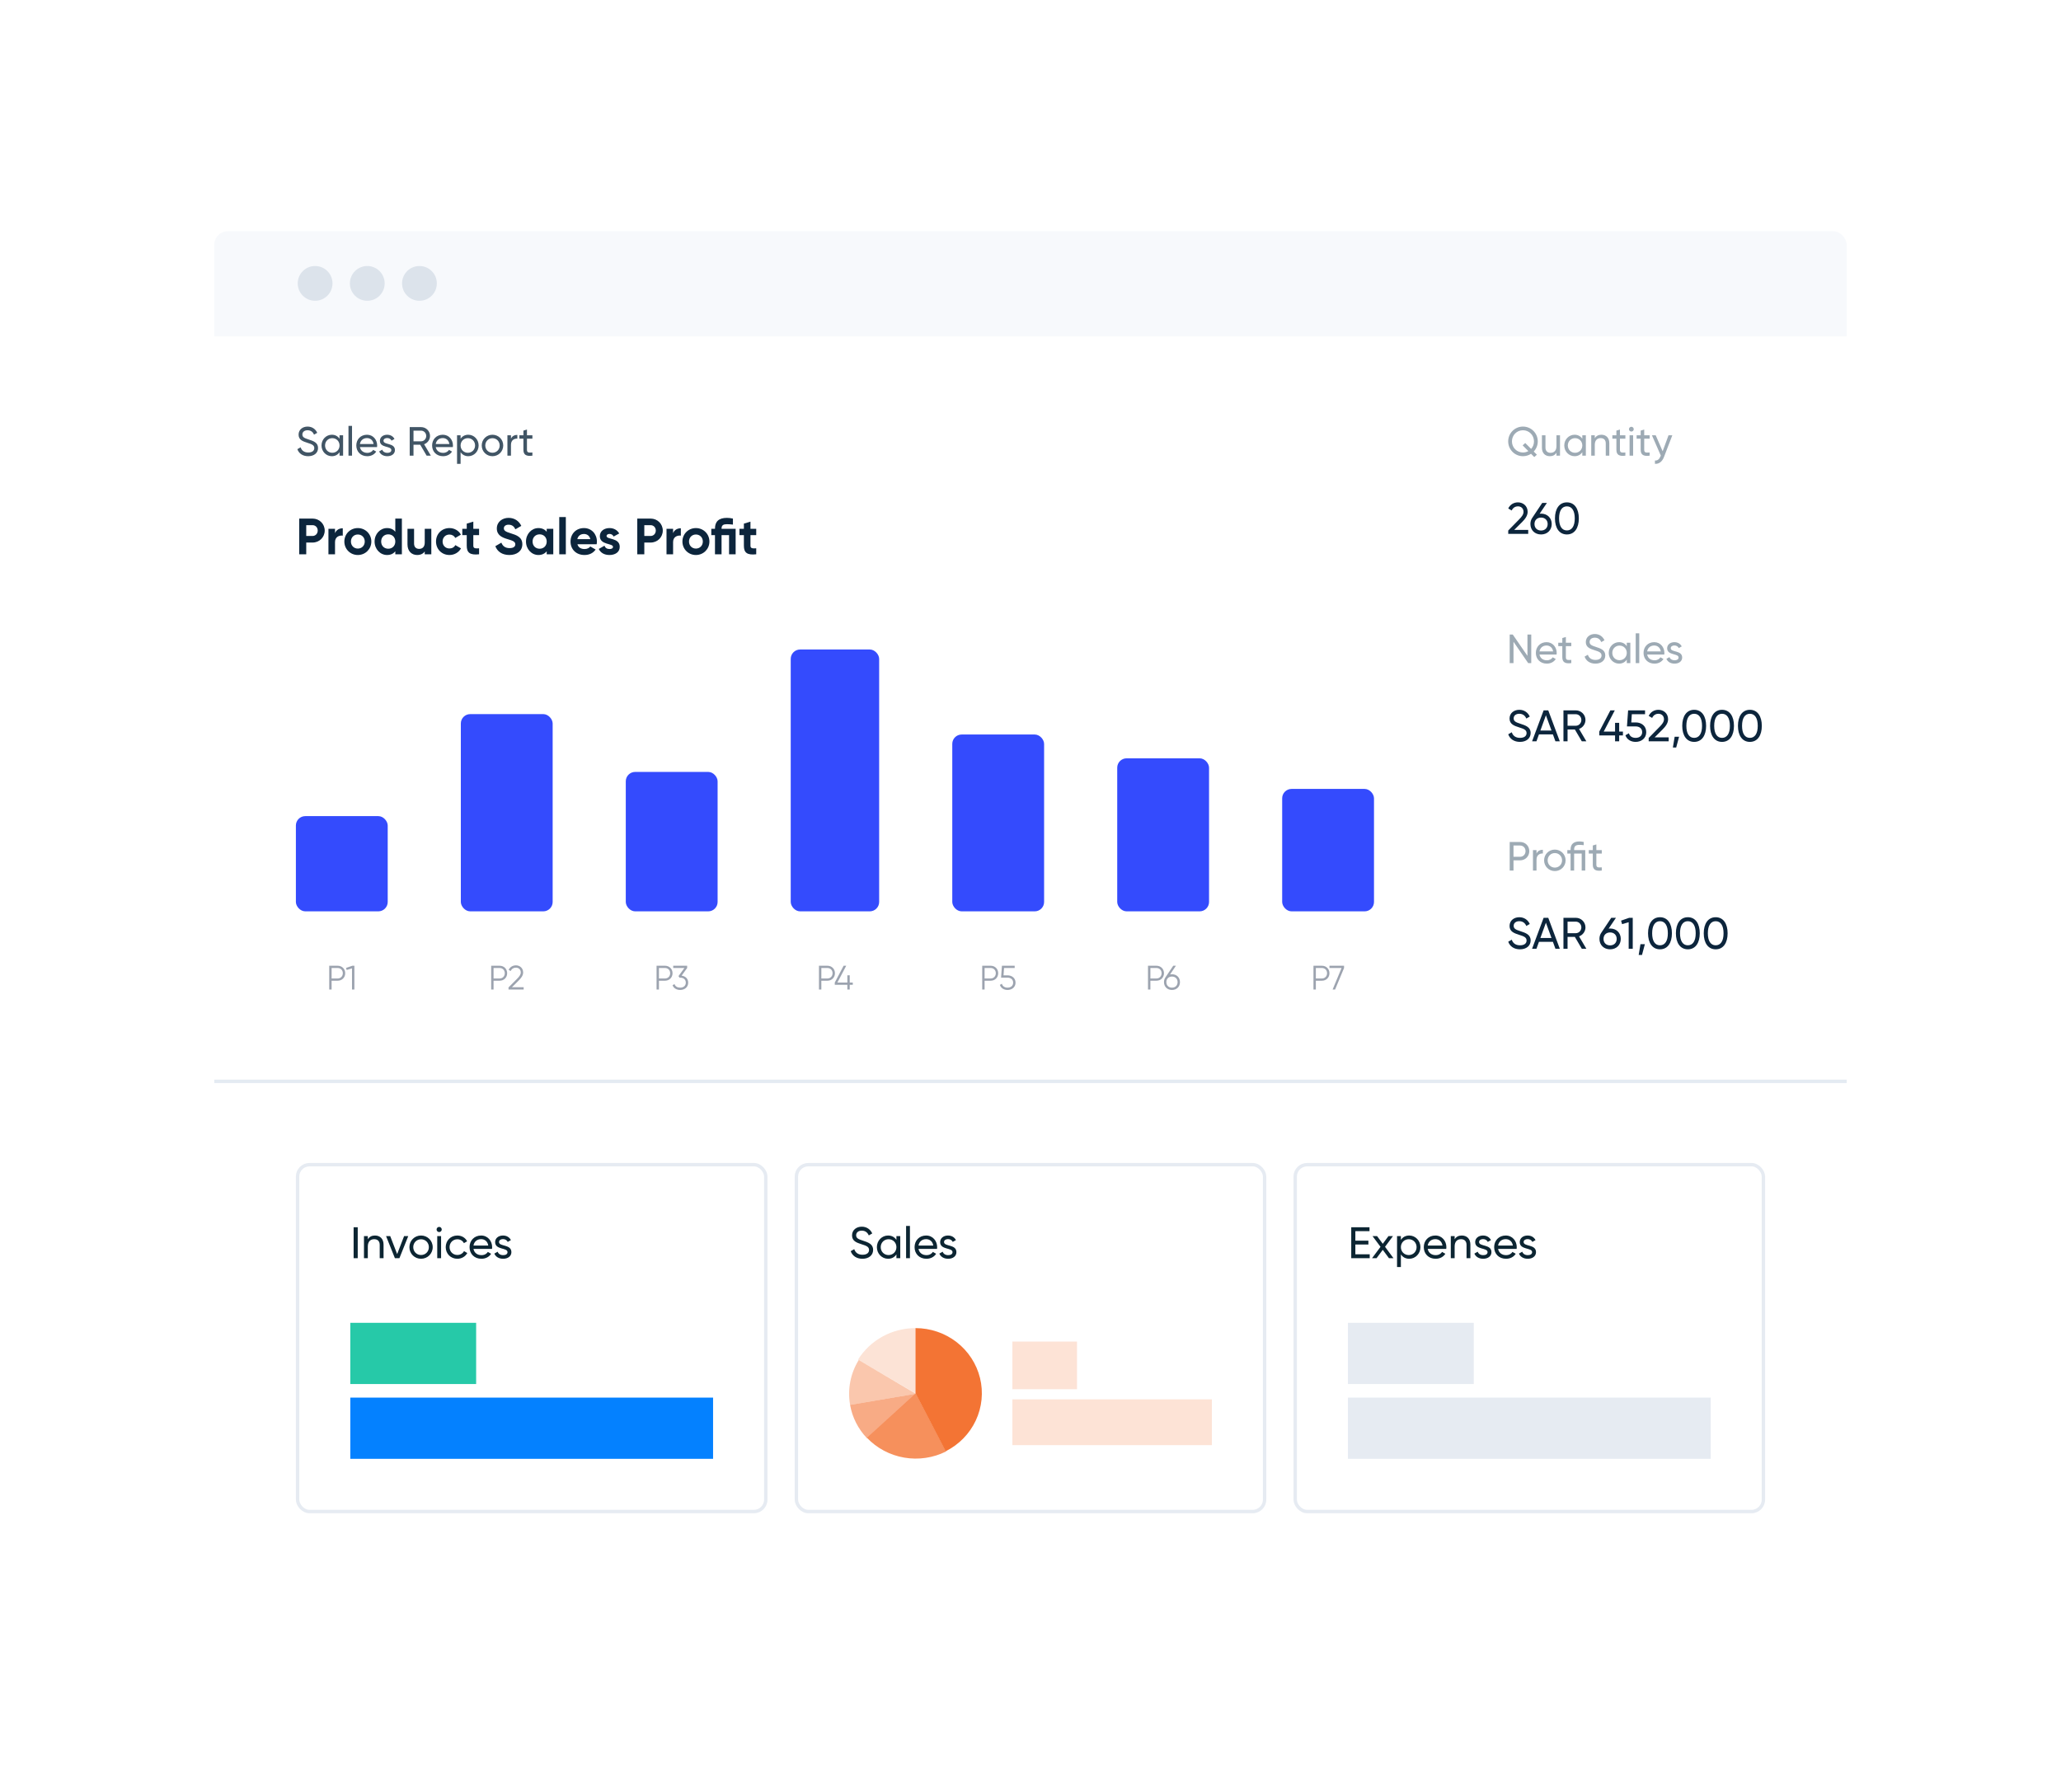 <svg width="606" height="527" viewBox="0 0 606 527" fill="none" xmlns="http://www.w3.org/2000/svg">
<g filter="url(#filter0_dd_283_35166)">
<g clip-path="url(#clip0_283_35166)">
<rect width="480" height="31" transform="translate(63 28)" fill="#F7F9FC"/>
<path d="M92.653 48.451C95.477 48.451 97.766 46.162 97.766 43.338C97.766 40.515 95.477 38.226 92.653 38.226C89.83 38.226 87.541 40.515 87.541 43.338C87.541 46.162 89.83 48.451 92.653 48.451Z" fill="#DCE3EB"/>
<path d="M107.992 48.451C110.815 48.451 113.104 46.162 113.104 43.338C113.104 40.515 110.815 38.226 107.992 38.226C105.168 38.226 102.879 40.515 102.879 43.338C102.879 46.162 105.168 48.451 107.992 48.451Z" fill="#DCE3EB"/>
<path d="M123.329 48.451C126.153 48.451 128.442 46.162 128.442 43.338C128.442 40.515 126.153 38.226 123.329 38.226C120.506 38.226 118.217 40.515 118.217 43.338C118.217 46.162 120.506 48.451 123.329 48.451Z" fill="#DCE3EB"/>
<rect width="480" height="370" transform="translate(63 59)" fill="white"/>
<path d="M90.612 94.156C89.016 94.156 87.876 93.352 87.432 92.092L88.392 91.54C88.692 92.464 89.412 93.064 90.636 93.064C91.824 93.064 92.412 92.524 92.412 91.768C92.412 90.904 91.668 90.616 90.432 90.232C89.088 89.8 87.792 89.38 87.792 87.82C87.792 86.308 89.028 85.444 90.432 85.444C91.812 85.444 92.808 86.224 93.276 87.28L92.34 87.82C92.04 87.1 91.452 86.524 90.432 86.524C89.532 86.524 88.908 87.004 88.908 87.772C88.908 88.552 89.496 88.84 90.672 89.212C92.136 89.692 93.516 90.124 93.516 91.744C93.516 93.22 92.328 94.156 90.612 94.156ZM99.838 88H100.882V94H99.838V92.968C99.358 93.7 98.59 94.156 97.57 94.156C95.902 94.156 94.534 92.776 94.534 91C94.534 89.224 95.902 87.844 97.57 87.844C98.59 87.844 99.358 88.3 99.838 89.032V88ZM97.702 93.148C98.914 93.148 99.838 92.224 99.838 91C99.838 89.776 98.914 88.852 97.702 88.852C96.502 88.852 95.578 89.776 95.578 91C95.578 92.224 96.502 93.148 97.702 93.148ZM102.464 94V85.24H103.508V94H102.464ZM105.833 91.48C106.037 92.56 106.889 93.172 108.005 93.172C108.833 93.172 109.433 92.788 109.733 92.296L110.621 92.8C110.093 93.616 109.181 94.156 107.981 94.156C106.049 94.156 104.765 92.8 104.765 91C104.765 89.224 106.037 87.844 107.909 87.844C109.721 87.844 110.897 89.332 110.897 91.012C110.897 91.168 110.885 91.324 110.861 91.48H105.833ZM107.909 88.828C106.781 88.828 106.001 89.524 105.833 90.568H109.841C109.661 89.38 108.809 88.828 107.909 88.828ZM112.762 89.62C112.762 90.904 116.122 90.148 116.122 92.356C116.122 93.472 115.162 94.156 113.878 94.156C112.678 94.156 111.838 93.58 111.49 92.752L112.39 92.236C112.582 92.812 113.134 93.172 113.878 93.172C114.514 93.172 115.066 92.944 115.066 92.356C115.066 91.072 111.706 91.804 111.706 89.632C111.706 88.576 112.618 87.844 113.83 87.844C114.814 87.844 115.606 88.312 115.99 89.092L115.114 89.584C114.886 89.044 114.358 88.816 113.83 88.816C113.29 88.816 112.762 89.08 112.762 89.62ZM125.446 94L123.562 90.784H121.582V94H120.466V85.6H123.826C125.266 85.6 126.442 86.764 126.442 88.204C126.442 89.308 125.71 90.28 124.702 90.64L126.682 94H125.446ZM121.582 86.644V89.776H123.826C124.654 89.776 125.326 89.068 125.326 88.204C125.326 87.34 124.654 86.644 123.826 86.644H121.582ZM128.122 91.48C128.326 92.56 129.178 93.172 130.294 93.172C131.122 93.172 131.722 92.788 132.022 92.296L132.91 92.8C132.382 93.616 131.47 94.156 130.27 94.156C128.338 94.156 127.054 92.8 127.054 91C127.054 89.224 128.326 87.844 130.198 87.844C132.01 87.844 133.186 89.332 133.186 91.012C133.186 91.168 133.174 91.324 133.15 91.48H128.122ZM130.198 88.828C129.07 88.828 128.29 89.524 128.122 90.568H132.13C131.95 89.38 131.098 88.828 130.198 88.828ZM137.698 87.844C139.366 87.844 140.734 89.224 140.734 91C140.734 92.776 139.366 94.156 137.698 94.156C136.678 94.156 135.91 93.7 135.43 92.968V96.4H134.386V88H135.43V89.032C135.91 88.3 136.678 87.844 137.698 87.844ZM137.566 93.148C138.766 93.148 139.69 92.224 139.69 91C139.69 89.776 138.766 88.852 137.566 88.852C136.354 88.852 135.43 89.776 135.43 91C135.43 92.224 136.354 93.148 137.566 93.148ZM144.8 94.156C143.048 94.156 141.644 92.776 141.644 91C141.644 89.224 143.048 87.844 144.8 87.844C146.552 87.844 147.967 89.224 147.967 91C147.967 92.776 146.552 94.156 144.8 94.156ZM144.8 93.136C146 93.136 146.924 92.212 146.924 91C146.924 89.788 146 88.864 144.8 88.864C143.612 88.864 142.688 89.788 142.688 91C142.688 92.212 143.612 93.136 144.8 93.136ZM150.242 89.008C150.626 88.168 151.358 87.892 152.114 87.892V88.984C151.214 88.948 150.242 89.404 150.242 90.82V94H149.198V88H150.242V89.008ZM156.54 89.008H154.944V92.26C154.944 93.172 155.472 93.112 156.54 93.064V94C154.74 94.24 153.9 93.76 153.9 92.26V89.008H152.712V88H153.9V86.632L154.944 86.32V88H156.54V89.008Z" fill="#415565"/>
<path d="M91.89 112.5C93.915 112.5 95.475 114.06 95.475 116.025C95.475 117.99 93.915 119.55 91.89 119.55H90.045V123H87.975V112.5H91.89ZM91.89 117.615C92.775 117.615 93.42 116.925 93.42 116.025C93.42 115.11 92.775 114.435 91.89 114.435H90.045V117.615H91.89ZM98.507 116.79C98.897 115.77 99.841 115.35 100.787 115.35V117.51C99.781 117.39 98.507 117.84 98.507 119.415V123H96.572V115.5H98.507V116.79ZM105.21 123.21C103.005 123.21 101.25 121.485 101.25 119.25C101.25 117.015 103.005 115.29 105.21 115.29C107.415 115.29 109.185 117.015 109.185 119.25C109.185 121.485 107.415 123.21 105.21 123.21ZM105.21 121.32C106.365 121.32 107.25 120.465 107.25 119.25C107.25 118.035 106.365 117.18 105.21 117.18C104.07 117.18 103.185 118.035 103.185 119.25C103.185 120.465 104.07 121.32 105.21 121.32ZM116.231 112.5H118.166V123H116.231V122.115C115.691 122.805 114.896 123.21 113.801 123.21C111.791 123.21 110.141 121.485 110.141 119.25C110.141 117.015 111.791 115.29 113.801 115.29C114.896 115.29 115.691 115.695 116.231 116.385V112.5ZM114.161 121.365C115.346 121.365 116.231 120.51 116.231 119.25C116.231 117.99 115.346 117.135 114.161 117.135C112.961 117.135 112.076 117.99 112.076 119.25C112.076 120.51 112.961 121.365 114.161 121.365ZM124.886 115.5H126.821V123H124.886V122.16C124.436 122.835 123.656 123.21 122.651 123.21C121.061 123.21 119.816 122.1 119.816 120.105V115.5H121.751V119.865C121.751 120.885 122.366 121.41 123.236 121.41C124.181 121.41 124.886 120.855 124.886 119.55V115.5ZM132.163 123.21C129.883 123.21 128.203 121.485 128.203 119.25C128.203 117.015 129.883 115.29 132.163 115.29C133.633 115.29 134.908 116.07 135.523 117.225L133.858 118.2C133.558 117.585 132.913 117.195 132.148 117.195C130.993 117.195 130.138 118.05 130.138 119.25C130.138 120.435 130.993 121.29 132.148 121.29C132.928 121.29 133.573 120.915 133.873 120.3L135.553 121.26C134.908 122.43 133.633 123.21 132.163 123.21ZM140.866 117.36H139.171V120.48C139.171 121.29 139.756 121.305 140.866 121.245V123C138.151 123.3 137.236 122.505 137.236 120.48V117.36H135.931V115.5H137.236V113.985L139.171 113.4V115.5H140.866V117.36ZM149.773 123.21C147.628 123.21 146.218 122.175 145.648 120.615L147.418 119.58C147.793 120.555 148.528 121.185 149.833 121.185C151.078 121.185 151.513 120.66 151.513 120.075C151.513 119.295 150.808 118.995 149.248 118.545C147.643 118.08 146.083 117.405 146.083 115.41C146.083 113.43 147.733 112.29 149.533 112.29C151.258 112.29 152.578 113.175 153.283 114.645L151.543 115.65C151.168 114.855 150.598 114.3 149.533 114.3C148.663 114.3 148.153 114.75 148.153 115.35C148.153 115.995 148.558 116.34 150.148 116.82C151.813 117.345 153.583 117.9 153.583 120.045C153.583 122.01 152.008 123.21 149.773 123.21ZM160.748 115.5H162.683V123H160.748V122.115C160.208 122.79 159.398 123.21 158.303 123.21C156.308 123.21 154.658 121.485 154.658 119.25C154.658 117.015 156.308 115.29 158.303 115.29C159.398 115.29 160.208 115.71 160.748 116.385V115.5ZM158.663 121.365C159.863 121.365 160.748 120.51 160.748 119.25C160.748 117.99 159.863 117.135 158.663 117.135C157.478 117.135 156.593 117.99 156.593 119.25C156.593 120.51 157.478 121.365 158.663 121.365ZM164.438 123V112.05H166.373V123H164.438ZM169.779 120.045C170.049 121.035 170.874 121.455 171.894 121.455C172.644 121.455 173.244 121.14 173.574 120.705L175.134 121.605C174.429 122.625 173.304 123.21 171.864 123.21C169.344 123.21 167.754 121.485 167.754 119.25C167.754 117.015 169.359 115.29 171.714 115.29C173.934 115.29 175.509 117.045 175.509 119.25C175.509 119.535 175.479 119.79 175.434 120.045H169.779ZM169.749 118.545H173.574C173.334 117.465 172.524 117.03 171.714 117.03C170.679 117.03 169.974 117.585 169.749 118.545ZM178.352 117.63C178.352 118.74 182.222 118.05 182.222 120.81C182.222 122.43 180.812 123.21 179.207 123.21C177.707 123.21 176.597 122.58 176.057 121.425L177.737 120.48C177.947 121.095 178.457 121.455 179.207 121.455C179.822 121.455 180.242 121.245 180.242 120.81C180.242 119.715 176.372 120.315 176.372 117.675C176.372 116.145 177.677 115.29 179.222 115.29C180.437 115.29 181.487 115.845 182.072 116.88L180.422 117.78C180.197 117.3 179.777 117.015 179.222 117.015C178.742 117.015 178.352 117.225 178.352 117.63ZM191.294 112.5C193.319 112.5 194.879 114.06 194.879 116.025C194.879 117.99 193.319 119.55 191.294 119.55H189.449V123H187.379V112.5H191.294ZM191.294 117.615C192.179 117.615 192.824 116.925 192.824 116.025C192.824 115.11 192.179 114.435 191.294 114.435H189.449V117.615H191.294ZM197.911 116.79C198.301 115.77 199.246 115.35 200.191 115.35V117.51C199.186 117.39 197.911 117.84 197.911 119.415V123H195.976V115.5H197.911V116.79ZM204.614 123.21C202.409 123.21 200.654 121.485 200.654 119.25C200.654 117.015 202.409 115.29 204.614 115.29C206.819 115.29 208.589 117.015 208.589 119.25C208.589 121.485 206.819 123.21 204.614 123.21ZM204.614 121.32C205.769 121.32 206.654 120.465 206.654 119.25C206.654 118.035 205.769 117.18 204.614 117.18C203.474 117.18 202.589 118.035 202.589 119.25C202.589 120.465 203.474 121.32 204.614 121.32ZM216.301 115.5V123H214.366V117.36H212.161V123H210.226V117.36H209.146V115.5H210.226V115.425C210.226 113.355 211.366 112.29 213.751 112.29C214.321 112.29 214.891 112.365 215.506 112.5V114.27C214.876 114.195 214.291 114.15 213.751 114.15C212.746 114.15 212.161 114.405 212.161 115.425V115.5H216.301ZM222.356 117.36H220.661V120.48C220.661 121.29 221.246 121.305 222.356 121.245V123C219.641 123.3 218.726 122.505 218.726 120.48V117.36H217.421V115.5H218.726V113.985L220.661 113.4V115.5H222.356V117.36Z" fill="#0C253C"/>
<rect x="87" y="200" width="27" height="28" rx="2.759" fill="#344BFD"/>
<path d="M99.302 244C100.562 244 101.502 244.94 101.502 246.2C101.502 247.45 100.562 248.4 99.302 248.4H97.502V251H96.802V244H99.302ZM99.302 247.74C100.172 247.74 100.802 247.09 100.802 246.2C100.802 245.3 100.172 244.66 99.302 244.66H97.502V247.74H99.302ZM103.6 244H104.2V251H103.5V244.77L101.93 245.24L101.75 244.64L103.6 244Z" fill="#9CA3AF"/>
<rect x="135.5" y="170" width="27" height="58" rx="2.759" fill="#344BFD"/>
<path d="M146.923 244C148.183 244 149.123 244.94 149.123 246.2C149.123 247.45 148.183 248.4 146.923 248.4H145.123V251H144.423V244H146.923ZM146.923 247.74C147.793 247.74 148.423 247.09 148.423 246.2C148.423 245.3 147.793 244.66 146.923 244.66H145.123V247.74H146.923ZM149.523 251V250.37L152.043 247.83C152.633 247.24 153.123 246.63 153.123 245.98C153.123 245.03 152.433 244.56 151.713 244.56C151.033 244.56 150.483 244.86 150.143 245.55L149.553 245.2C150.003 244.31 150.823 243.88 151.713 243.88C152.753 243.88 153.823 244.61 153.823 245.98C153.823 246.87 153.233 247.62 152.523 248.33L150.523 250.32H153.973V251H149.523Z" fill="#9CA3AF"/>
<rect x="184" y="187" width="27" height="41" rx="2.759" fill="#344BFD"/>
<path d="M195.55 244C196.81 244 197.75 244.94 197.75 246.2C197.75 247.45 196.81 248.4 195.55 248.4H193.75V251H193.05V244H195.55ZM195.55 247.74C196.42 247.74 197.05 247.09 197.05 246.2C197.05 245.3 196.42 244.66 195.55 244.66H193.75V247.74H195.55ZM200.418 246.91C201.468 247.05 202.348 247.74 202.348 248.97C202.348 250.36 201.228 251.12 199.998 251.12C198.988 251.12 198.088 250.65 197.748 249.73L198.328 249.39C198.558 250.1 199.198 250.44 199.998 250.44C200.908 250.44 201.648 249.94 201.648 248.97C201.648 248 200.908 247.5 199.998 247.5V247.49L199.988 247.5H199.798L199.498 247.04L201.238 244.66H197.948V244H202.048V244.66L200.418 246.91Z" fill="#9CA3AF"/>
<rect x="232.5" y="151" width="26" height="77" rx="2.759" fill="#344BFD"/>
<path d="M243.301 244C244.561 244 245.501 244.94 245.501 246.2C245.501 247.45 244.561 248.4 243.301 248.4H241.501V251H240.801V244H243.301ZM243.301 247.74C244.171 247.74 244.801 247.09 244.801 246.2C244.801 245.3 244.171 244.66 243.301 244.66H241.501V247.74H243.301ZM250.749 248.94V249.6H249.849V251H249.149V249.6H245.449V248.94L248.049 244H248.819L246.219 248.94H249.149V246.8H249.849V248.94H250.749Z" fill="#9CA3AF"/>
<rect x="280" y="176" width="27" height="52" rx="2.759" fill="#344BFD"/>
<path d="M291.301 244C292.561 244 293.501 244.94 293.501 246.2C293.501 247.45 292.561 248.4 291.301 248.4H289.501V251H288.801V244H291.301ZM291.301 247.74C292.171 247.74 292.801 247.09 292.801 246.2C292.801 245.3 292.171 244.66 291.301 244.66H289.501V247.74H291.301ZM296.249 246.82C297.479 246.82 298.599 247.58 298.599 248.97C298.599 250.36 297.479 251.12 296.249 251.12C295.239 251.12 294.309 250.62 293.999 249.63L294.589 249.29C294.789 250.06 295.449 250.44 296.249 250.44C297.159 250.44 297.899 249.94 297.899 248.97C297.899 248 297.159 247.5 296.249 247.5H294.349L294.599 244H298.349V244.66H295.219L295.069 246.82H296.249Z" fill="#9CA3AF"/>
<rect x="328.5" y="183" width="27" height="45" rx="2.759" fill="#344BFD"/>
<path d="M340.05 244C341.31 244 342.25 244.94 342.25 246.2C342.25 247.45 341.31 248.4 340.05 248.4H338.25V251H337.55V244H340.05ZM340.05 247.74C340.92 247.74 341.55 247.09 341.55 246.2C341.55 245.3 340.92 244.66 340.05 244.66H338.25V247.74H340.05ZM344.598 246.5C345.958 246.5 346.948 247.44 346.948 248.81C346.948 250.18 345.958 251.12 344.598 251.12C343.238 251.12 342.248 250.18 342.248 248.81C342.248 248.26 342.408 247.79 342.678 247.41L344.968 244H345.758L344.038 246.56C344.218 246.52 344.408 246.5 344.598 246.5ZM344.598 250.44C345.588 250.44 346.248 249.79 346.248 248.81C346.248 247.83 345.588 247.18 344.598 247.18C343.608 247.18 342.948 247.83 342.948 248.81C342.948 249.79 343.608 250.44 344.598 250.44Z" fill="#9CA3AF"/>
<rect x="377" y="192" width="27" height="36" rx="2.759" fill="#344BFD"/>
<path d="M388.701 244C389.961 244 390.901 244.94 390.901 246.2C390.901 247.45 389.961 248.4 388.701 248.4H386.901V251H386.201V244H388.701ZM388.701 247.74C389.571 247.74 390.201 247.09 390.201 246.2C390.201 245.3 389.571 244.66 388.701 244.66H386.901V247.74H388.701ZM390.897 244H395.197V244.66L392.557 251H391.827L394.467 244.66H390.897V244Z" fill="#9CA3AF"/>
<path d="M452.156 89.8C452.156 90.964 451.7 92.008 450.968 92.788L451.892 93.712L451.124 94.408L450.176 93.448C449.492 93.892 448.676 94.156 447.8 94.156C445.4 94.156 443.456 92.212 443.456 89.8C443.456 87.376 445.4 85.444 447.8 85.444C450.2 85.444 452.156 87.376 452.156 89.8ZM447.8 93.064C448.376 93.064 448.916 92.92 449.384 92.656L447.704 90.964L448.472 90.28L450.2 92.008C450.728 91.432 451.04 90.664 451.04 89.8C451.04 87.952 449.6 86.524 447.8 86.524C446 86.524 444.56 87.952 444.56 89.8C444.56 91.636 446 93.064 447.8 93.064ZM457.647 88H458.691V94H457.647V93.136C457.203 93.844 456.543 94.156 455.703 94.156C454.299 94.156 453.375 93.22 453.375 91.684V88H454.419V91.624C454.419 92.608 454.983 93.16 455.907 93.16C456.867 93.16 457.647 92.596 457.647 91.18V88ZM465.248 88H466.292V94H465.248V92.968C464.768 93.7 464 94.156 462.98 94.156C461.312 94.156 459.944 92.776 459.944 91C459.944 89.224 461.312 87.844 462.98 87.844C464 87.844 464.768 88.3 465.248 89.032V88ZM463.112 93.148C464.324 93.148 465.248 92.224 465.248 91C465.248 89.776 464.324 88.852 463.112 88.852C461.912 88.852 460.988 89.776 460.988 91C460.988 92.224 461.912 93.148 463.112 93.148ZM470.862 87.844C472.266 87.844 473.19 88.78 473.19 90.316V94H472.146V90.376C472.146 89.392 471.582 88.84 470.658 88.84C469.698 88.84 468.918 89.404 468.918 90.82V94H467.874V88H468.918V88.864C469.362 88.156 470.022 87.844 470.862 87.844ZM477.911 89.008H476.315V92.26C476.315 93.172 476.843 93.112 477.911 93.064V94C476.111 94.24 475.271 93.76 475.271 92.26V89.008H474.083V88H475.271V86.632L476.315 86.32V88H477.911V89.008ZM479.675 86.908C479.279 86.908 478.967 86.596 478.967 86.212C478.967 85.828 479.279 85.504 479.675 85.504C480.059 85.504 480.371 85.828 480.371 86.212C480.371 86.596 480.059 86.908 479.675 86.908ZM479.147 94V88H480.191V94H479.147ZM485.048 89.008H483.452V92.26C483.452 93.172 483.98 93.112 485.048 93.064V94C483.248 94.24 482.408 93.76 482.408 92.26V89.008H481.22V88H482.408V86.632L483.452 86.32V88H485.048V89.008ZM490.601 88H491.717L489.269 94.372C488.765 95.716 487.829 96.484 486.605 96.4V95.428C487.409 95.488 487.913 94.996 488.225 94.204L488.333 93.976L485.717 88H486.833L488.873 92.704L490.601 88Z" fill="#9DAAB4"/>
<path d="M443.468 117V116.012L446.679 112.736C447.394 112.021 447.966 111.293 447.966 110.526C447.966 109.46 447.199 108.901 446.354 108.901C445.522 108.901 444.872 109.304 444.482 110.123L443.468 109.525C444.053 108.316 445.158 107.731 446.341 107.731C447.758 107.731 449.175 108.719 449.175 110.513C449.175 111.644 448.447 112.619 447.55 113.516L445.223 115.83H449.344V117H443.468ZM453.124 111.046C454.944 111.046 456.257 112.294 456.257 114.101C456.257 115.908 454.944 117.169 453.124 117.169C451.291 117.169 449.991 115.908 449.991 114.101C449.991 113.399 450.186 112.775 450.537 112.281L453.462 107.9H454.84L452.695 111.072C452.838 111.059 452.981 111.046 453.124 111.046ZM453.124 116.012C454.255 116.012 455.061 115.258 455.061 114.101C455.061 112.957 454.255 112.203 453.124 112.203C451.98 112.203 451.187 112.944 451.187 114.101C451.187 115.258 451.98 116.012 453.124 116.012ZM460.717 117.169C458.468 117.169 457.207 115.258 457.207 112.45C457.207 109.642 458.468 107.731 460.717 107.731C462.979 107.731 464.227 109.642 464.227 112.45C464.227 115.258 462.979 117.169 460.717 117.169ZM460.717 115.986C462.186 115.986 463.031 114.712 463.031 112.45C463.031 110.188 462.186 108.901 460.717 108.901C459.248 108.901 458.416 110.188 458.416 112.45C458.416 114.712 459.248 115.986 460.717 115.986Z" fill="#0C253C"/>
<path d="M449.12 146.6H450.236V155H449.336L445.016 148.724V155H443.9V146.6H444.8L449.12 152.864V146.6ZM452.657 152.48C452.861 153.56 453.713 154.172 454.829 154.172C455.657 154.172 456.257 153.788 456.557 153.296L457.445 153.8C456.917 154.616 456.005 155.156 454.805 155.156C452.873 155.156 451.589 153.8 451.589 152C451.589 150.224 452.861 148.844 454.733 148.844C456.545 148.844 457.721 150.332 457.721 152.012C457.721 152.168 457.709 152.324 457.685 152.48H452.657ZM454.733 149.828C453.605 149.828 452.825 150.524 452.657 151.568H456.665C456.485 150.38 455.633 149.828 454.733 149.828ZM462.009 150.008H460.413V153.26C460.413 154.172 460.941 154.112 462.009 154.064V155C460.209 155.24 459.369 154.76 459.369 153.26V150.008H458.181V149H459.369V147.632L460.413 147.32V149H462.009V150.008ZM469.1 155.156C467.504 155.156 466.364 154.352 465.92 153.092L466.88 152.54C467.18 153.464 467.9 154.064 469.124 154.064C470.312 154.064 470.9 153.524 470.9 152.768C470.9 151.904 470.156 151.616 468.92 151.232C467.576 150.8 466.28 150.38 466.28 148.82C466.28 147.308 467.516 146.444 468.92 146.444C470.3 146.444 471.296 147.224 471.764 148.28L470.828 148.82C470.528 148.1 469.94 147.524 468.92 147.524C468.02 147.524 467.396 148.004 467.396 148.772C467.396 149.552 467.984 149.84 469.16 150.212C470.624 150.692 472.004 151.124 472.004 152.744C472.004 154.22 470.816 155.156 469.1 155.156ZM478.326 149H479.37V155H478.326V153.968C477.846 154.7 477.078 155.156 476.058 155.156C474.39 155.156 473.022 153.776 473.022 152C473.022 150.224 474.39 148.844 476.058 148.844C477.078 148.844 477.846 149.3 478.326 150.032V149ZM476.19 154.148C477.402 154.148 478.326 153.224 478.326 152C478.326 150.776 477.402 149.852 476.19 149.852C474.99 149.852 474.066 150.776 474.066 152C474.066 153.224 474.99 154.148 476.19 154.148ZM480.952 155V146.24H481.996V155H480.952ZM484.321 152.48C484.525 153.56 485.377 154.172 486.493 154.172C487.321 154.172 487.921 153.788 488.221 153.296L489.109 153.8C488.581 154.616 487.669 155.156 486.469 155.156C484.537 155.156 483.253 153.8 483.253 152C483.253 150.224 484.525 148.844 486.397 148.844C488.209 148.844 489.385 150.332 489.385 152.012C489.385 152.168 489.373 152.324 489.349 152.48H484.321ZM486.397 149.828C485.269 149.828 484.489 150.524 484.321 151.568H488.329C488.149 150.38 487.297 149.828 486.397 149.828ZM491.251 150.62C491.251 151.904 494.611 151.148 494.611 153.356C494.611 154.472 493.651 155.156 492.367 155.156C491.167 155.156 490.327 154.58 489.979 153.752L490.879 153.236C491.071 153.812 491.623 154.172 492.367 154.172C493.003 154.172 493.555 153.944 493.555 153.356C493.555 152.072 490.195 152.804 490.195 150.632C490.195 149.576 491.107 148.844 492.319 148.844C493.303 148.844 494.095 149.312 494.479 150.092L493.603 150.584C493.375 150.044 492.847 149.816 492.319 149.816C491.779 149.816 491.251 150.08 491.251 150.62Z" fill="#9DAAB4"/>
<path d="M446.913 178.169C445.184 178.169 443.949 177.298 443.468 175.933L444.508 175.335C444.833 176.336 445.613 176.986 446.939 176.986C448.226 176.986 448.863 176.401 448.863 175.582C448.863 174.646 448.057 174.334 446.718 173.918C445.262 173.45 443.858 172.995 443.858 171.305C443.858 169.667 445.197 168.731 446.718 168.731C448.213 168.731 449.292 169.576 449.799 170.72L448.785 171.305C448.46 170.525 447.823 169.901 446.718 169.901C445.743 169.901 445.067 170.421 445.067 171.253C445.067 172.098 445.704 172.41 446.978 172.813C448.564 173.333 450.059 173.801 450.059 175.556C450.059 177.155 448.772 178.169 446.913 178.169ZM457.344 178L456.603 175.959H452.508L451.767 178H450.48L453.873 168.9H455.238L458.631 178H457.344ZM452.924 174.828H456.187L454.549 170.343L452.924 174.828ZM465.099 178L463.058 174.516H460.913V178H459.704V168.9H463.344C464.904 168.9 466.178 170.161 466.178 171.721C466.178 172.917 465.385 173.97 464.293 174.36L466.438 178H465.099ZM460.913 170.031V173.424H463.344C464.241 173.424 464.969 172.657 464.969 171.721C464.969 170.785 464.241 170.031 463.344 170.031H460.913ZM477.194 175.14V176.271H476.089V178H474.88V176.271H470.239V175.14L473.502 168.9H474.802L471.539 175.14H474.88V172.566H476.089V175.14H477.194ZM480.978 172.449C482.603 172.449 484.046 173.45 484.046 175.309C484.046 177.155 482.564 178.169 480.926 178.169C479.587 178.169 478.365 177.519 477.923 176.219L478.95 175.634C479.197 176.531 479.938 176.986 480.926 176.986C482.031 176.986 482.85 176.388 482.85 175.309C482.85 174.217 482.031 173.619 480.952 173.619H478.378L478.716 168.9H483.695V170.031H479.808L479.652 172.449H480.978ZM484.766 178V177.012L487.977 173.736C488.692 173.021 489.264 172.293 489.264 171.526C489.264 170.46 488.497 169.901 487.652 169.901C486.82 169.901 486.17 170.304 485.78 171.123L484.766 170.525C485.351 169.316 486.456 168.731 487.639 168.731C489.056 168.731 490.473 169.719 490.473 171.513C490.473 172.644 489.745 173.619 488.848 174.516L486.521 176.83H490.642V178H484.766ZM493.701 176.661L492.856 179.82H491.881L492.401 176.661H493.701ZM498.143 178.169C495.894 178.169 494.633 176.258 494.633 173.45C494.633 170.642 495.894 168.731 498.143 168.731C500.405 168.731 501.653 170.642 501.653 173.45C501.653 176.258 500.405 178.169 498.143 178.169ZM498.143 176.986C499.612 176.986 500.457 175.712 500.457 173.45C500.457 171.188 499.612 169.901 498.143 169.901C496.674 169.901 495.842 171.188 495.842 173.45C495.842 175.712 496.674 176.986 498.143 176.986ZM506.331 178.169C504.082 178.169 502.821 176.258 502.821 173.45C502.821 170.642 504.082 168.731 506.331 168.731C508.593 168.731 509.841 170.642 509.841 173.45C509.841 176.258 508.593 178.169 506.331 178.169ZM506.331 176.986C507.8 176.986 508.645 175.712 508.645 173.45C508.645 171.188 507.8 169.901 506.331 169.901C504.862 169.901 504.03 171.188 504.03 173.45C504.03 175.712 504.862 176.986 506.331 176.986ZM514.52 178.169C512.271 178.169 511.01 176.258 511.01 173.45C511.01 170.642 512.271 168.731 514.52 168.731C516.782 168.731 518.03 170.642 518.03 173.45C518.03 176.258 516.782 178.169 514.52 178.169ZM514.52 176.986C515.989 176.986 516.834 175.712 516.834 173.45C516.834 171.188 515.989 169.901 514.52 169.901C513.051 169.901 512.219 171.188 512.219 173.45C512.219 175.712 513.051 176.986 514.52 176.986Z" fill="#0C253C"/>
<path d="M446.948 207.6C448.496 207.6 449.66 208.764 449.66 210.3C449.66 211.824 448.496 213 446.948 213H445.016V216H443.9V207.6H446.948ZM446.948 211.956C447.872 211.956 448.556 211.248 448.556 210.3C448.556 209.34 447.872 208.644 446.948 208.644H445.016V211.956H446.948ZM451.785 211.008C452.169 210.168 452.901 209.892 453.657 209.892V210.984C452.757 210.948 451.785 211.404 451.785 212.82V216H450.741V210H451.785V211.008ZM457.171 216.156C455.419 216.156 454.015 214.776 454.015 213C454.015 211.224 455.419 209.844 457.171 209.844C458.923 209.844 460.339 211.224 460.339 213C460.339 214.776 458.923 216.156 457.171 216.156ZM457.171 215.136C458.371 215.136 459.295 214.212 459.295 213C459.295 211.788 458.371 210.864 457.171 210.864C455.983 210.864 455.059 211.788 455.059 213C455.059 214.212 455.983 215.136 457.171 215.136ZM466.111 210V216H465.067V211.008H462.847V216H461.803V211.008H460.843V210H461.803V209.82C461.803 208.224 462.715 207.444 464.431 207.444C464.815 207.444 465.211 207.504 465.667 207.6V208.548C465.211 208.488 464.815 208.452 464.431 208.452C463.387 208.452 462.847 208.776 462.847 209.82V210H466.111ZM470.974 211.008H469.378V214.26C469.378 215.172 469.906 215.112 470.974 215.064V216C469.174 216.24 468.334 215.76 468.334 214.26V211.008H467.146V210H468.334V208.632L469.378 208.32V210H470.974V211.008Z" fill="#9DAAB4"/>
<path d="M446.913 239.169C445.184 239.169 443.949 238.298 443.468 236.933L444.508 236.335C444.833 237.336 445.613 237.986 446.939 237.986C448.226 237.986 448.863 237.401 448.863 236.582C448.863 235.646 448.057 235.334 446.718 234.918C445.262 234.45 443.858 233.995 443.858 232.305C443.858 230.667 445.197 229.731 446.718 229.731C448.213 229.731 449.292 230.576 449.799 231.72L448.785 232.305C448.46 231.525 447.823 230.901 446.718 230.901C445.743 230.901 445.067 231.421 445.067 232.253C445.067 233.098 445.704 233.41 446.978 233.813C448.564 234.333 450.059 234.801 450.059 236.556C450.059 238.155 448.772 239.169 446.913 239.169ZM457.344 239L456.603 236.959H452.508L451.767 239H450.48L453.873 229.9H455.238L458.631 239H457.344ZM452.924 235.828H456.187L454.549 231.343L452.924 235.828ZM465.099 239L463.058 235.516H460.913V239H459.704V229.9H463.344C464.904 229.9 466.178 231.161 466.178 232.721C466.178 233.917 465.385 234.97 464.293 235.36L466.438 239H465.099ZM460.913 231.031V234.424H463.344C464.241 234.424 464.969 233.657 464.969 232.721C464.969 231.785 464.241 231.031 463.344 231.031H460.913ZM473.424 233.046C475.244 233.046 476.557 234.294 476.557 236.101C476.557 237.908 475.244 239.169 473.424 239.169C471.591 239.169 470.291 237.908 470.291 236.101C470.291 235.399 470.486 234.775 470.837 234.281L473.762 229.9H475.14L472.995 233.072C473.138 233.059 473.281 233.046 473.424 233.046ZM473.424 238.012C474.555 238.012 475.361 237.258 475.361 236.101C475.361 234.957 474.555 234.203 473.424 234.203C472.28 234.203 471.487 234.944 471.487 236.101C471.487 237.258 472.28 238.012 473.424 238.012ZM479.039 229.9H480.079V239H478.883V231.2L476.946 231.772L476.647 230.732L479.039 229.9ZM483.647 237.661L482.802 240.82H481.827L482.347 237.661H483.647ZM488.088 239.169C485.839 239.169 484.578 237.258 484.578 234.45C484.578 231.642 485.839 229.731 488.088 229.731C490.35 229.731 491.598 231.642 491.598 234.45C491.598 237.258 490.35 239.169 488.088 239.169ZM488.088 237.986C489.557 237.986 490.402 236.712 490.402 234.45C490.402 232.188 489.557 230.901 488.088 230.901C486.619 230.901 485.787 232.188 485.787 234.45C485.787 236.712 486.619 237.986 488.088 237.986ZM496.277 239.169C494.028 239.169 492.767 237.258 492.767 234.45C492.767 231.642 494.028 229.731 496.277 229.731C498.539 229.731 499.787 231.642 499.787 234.45C499.787 237.258 498.539 239.169 496.277 239.169ZM496.277 237.986C497.746 237.986 498.591 236.712 498.591 234.45C498.591 232.188 497.746 230.901 496.277 230.901C494.808 230.901 493.976 232.188 493.976 234.45C493.976 236.712 494.808 237.986 496.277 237.986ZM504.465 239.169C502.216 239.169 500.955 237.258 500.955 234.45C500.955 231.642 502.216 229.731 504.465 229.731C506.727 229.731 507.975 231.642 507.975 234.45C507.975 237.258 506.727 239.169 504.465 239.169ZM504.465 237.986C505.934 237.986 506.779 236.712 506.779 234.45C506.779 232.188 505.934 230.901 504.465 230.901C502.996 230.901 502.164 232.188 502.164 234.45C502.164 236.712 502.996 237.986 504.465 237.986Z" fill="#0C253C"/>
<path d="M63 278L543 278" stroke="#E4EBF2"/>
<rect x="87.5" y="302.5" width="137.667" height="102" rx="3.5" fill="white"/>
<rect x="87.5" y="302.5" width="137.667" height="102" rx="3.5" stroke="#E6EBF2"/>
<path d="M103.975 320.9H105.184V330H103.975V320.9ZM110.256 323.331C111.777 323.331 112.778 324.345 112.778 326.009V330H111.647V326.074C111.647 325.008 111.036 324.41 110.035 324.41C108.995 324.41 108.15 325.021 108.15 326.555V330H107.019V323.5H108.15V324.436C108.631 323.669 109.346 323.331 110.256 323.331ZM118.818 323.5H120.04L117.44 330H116.114L113.514 323.5H114.736L116.777 328.791L118.818 323.5ZM123.798 330.169C121.9 330.169 120.379 328.674 120.379 326.75C120.379 324.826 121.9 323.331 123.798 323.331C125.696 323.331 127.23 324.826 127.23 326.75C127.23 328.674 125.696 330.169 123.798 330.169ZM123.798 329.064C125.098 329.064 126.099 328.063 126.099 326.75C126.099 325.437 125.098 324.436 123.798 324.436C122.511 324.436 121.51 325.437 121.51 326.75C121.51 328.063 122.511 329.064 123.798 329.064ZM129.135 322.317C128.706 322.317 128.368 321.979 128.368 321.563C128.368 321.147 128.706 320.796 129.135 320.796C129.551 320.796 129.889 321.147 129.889 321.563C129.889 321.979 129.551 322.317 129.135 322.317ZM128.563 330V323.5H129.694V330H128.563ZM134.475 330.169C132.512 330.169 131.056 328.674 131.056 326.75C131.056 324.826 132.512 323.331 134.475 323.331C135.762 323.331 136.854 324.007 137.348 325.034L136.399 325.58C136.074 324.891 135.346 324.436 134.475 324.436C133.175 324.436 132.187 325.437 132.187 326.75C132.187 328.05 133.175 329.051 134.475 329.051C135.359 329.051 136.074 328.596 136.438 327.92L137.4 328.479C136.854 329.493 135.749 330.169 134.475 330.169ZM139.22 327.27C139.441 328.44 140.364 329.103 141.573 329.103C142.47 329.103 143.12 328.687 143.445 328.154L144.407 328.7C143.835 329.584 142.847 330.169 141.547 330.169C139.454 330.169 138.063 328.7 138.063 326.75C138.063 324.826 139.441 323.331 141.469 323.331C143.432 323.331 144.706 324.943 144.706 326.763C144.706 326.932 144.693 327.101 144.667 327.27H139.22ZM141.469 324.397C140.247 324.397 139.402 325.151 139.22 326.282H143.562C143.367 324.995 142.444 324.397 141.469 324.397ZM146.728 325.255C146.728 326.646 150.368 325.827 150.368 328.219C150.368 329.428 149.328 330.169 147.937 330.169C146.637 330.169 145.727 329.545 145.35 328.648L146.325 328.089C146.533 328.713 147.131 329.103 147.937 329.103C148.626 329.103 149.224 328.856 149.224 328.219C149.224 326.828 145.584 327.621 145.584 325.268C145.584 324.124 146.572 323.331 147.885 323.331C148.951 323.331 149.809 323.838 150.225 324.683L149.276 325.216C149.029 324.631 148.457 324.384 147.885 324.384C147.3 324.384 146.728 324.67 146.728 325.255Z" fill="#0C2532"/>
<rect x="103" y="349" width="37" height="18" fill="#26C9A8"/>
<rect x="103" y="371" width="106.667" height="18" fill="#0481FF"/>
<rect x="234.167" y="302.5" width="137.667" height="102" rx="3.5" fill="white"/>
<rect x="234.167" y="302.5" width="137.667" height="102" rx="3.5" stroke="#E6EBF2"/>
<path d="M253.58 330.169C251.851 330.169 250.616 329.298 250.135 327.933L251.175 327.335C251.5 328.336 252.28 328.986 253.606 328.986C254.893 328.986 255.53 328.401 255.53 327.582C255.53 326.646 254.724 326.334 253.385 325.918C251.929 325.45 250.525 324.995 250.525 323.305C250.525 321.667 251.864 320.731 253.385 320.731C254.88 320.731 255.959 321.576 256.466 322.72L255.452 323.305C255.127 322.525 254.49 321.901 253.385 321.901C252.41 321.901 251.734 322.421 251.734 323.253C251.734 324.098 252.371 324.41 253.645 324.813C255.231 325.333 256.726 325.801 256.726 327.556C256.726 329.155 255.439 330.169 253.58 330.169ZM263.575 323.5H264.706V330H263.575V328.882C263.055 329.675 262.223 330.169 261.118 330.169C259.311 330.169 257.829 328.674 257.829 326.75C257.829 324.826 259.311 323.331 261.118 323.331C262.223 323.331 263.055 323.825 263.575 324.618V323.5ZM261.261 329.077C262.574 329.077 263.575 328.076 263.575 326.75C263.575 325.424 262.574 324.423 261.261 324.423C259.961 324.423 258.96 325.424 258.96 326.75C258.96 328.076 259.961 329.077 261.261 329.077ZM266.419 330V320.51H267.55V330H266.419ZM270.069 327.27C270.29 328.44 271.213 329.103 272.422 329.103C273.319 329.103 273.969 328.687 274.294 328.154L275.256 328.7C274.684 329.584 273.696 330.169 272.396 330.169C270.303 330.169 268.912 328.7 268.912 326.75C268.912 324.826 270.29 323.331 272.318 323.331C274.281 323.331 275.555 324.943 275.555 326.763C275.555 326.932 275.542 327.101 275.516 327.27H270.069ZM272.318 324.397C271.096 324.397 270.251 325.151 270.069 326.282H274.411C274.216 324.995 273.293 324.397 272.318 324.397ZM277.576 325.255C277.576 326.646 281.216 325.827 281.216 328.219C281.216 329.428 280.176 330.169 278.785 330.169C277.485 330.169 276.575 329.545 276.198 328.648L277.173 328.089C277.381 328.713 277.979 329.103 278.785 329.103C279.474 329.103 280.072 328.856 280.072 328.219C280.072 326.828 276.432 327.621 276.432 325.268C276.432 324.124 277.42 323.331 278.733 323.331C279.799 323.331 280.657 323.838 281.073 324.683L280.124 325.216C279.877 324.631 279.305 324.384 278.733 324.384C278.148 324.384 277.576 324.67 277.576 325.255Z" fill="#0C2532"/>
<path opacity="0.2" d="M252.296 359.815L269.184 369.748V350.561C265.798 350.554 262.468 351.402 259.511 353.022C256.554 354.642 254.07 356.981 252.296 359.815Z" fill="#F37434"/>
<path opacity="0.8" d="M254.913 382.822C257.825 385.877 261.667 387.92 265.862 388.644C270.057 389.368 274.377 388.733 278.173 386.835L269.258 369.758" fill="#F37434"/>
<path opacity="0.6" d="M249.948 373.138C250.594 376.808 252.32 380.212 254.912 382.929L269.256 369.865" fill="#F37434"/>
<path opacity="0.4" d="M252.497 359.939C250.052 363.892 249.148 368.582 249.953 373.139L269.263 369.866L252.497 359.939Z" fill="#F37434"/>
<path d="M278.061 386.779C281.961 384.825 285.079 381.638 286.911 377.729C288.743 373.821 289.182 369.42 288.158 365.237C287.13 361.052 284.699 357.329 281.257 354.667C277.815 352.005 273.562 350.559 269.182 350.561V369.718L278.061 386.779Z" fill="#F37434"/>
<rect x="297.674" y="354.521" width="19" height="14" fill="#FDE3D6"/>
<rect x="297.674" y="371.512" width="58.66" height="13.463" fill="#FDE3D6"/>
<rect x="380.833" y="302.5" width="137.667" height="102" rx="3.5" fill="white"/>
<rect x="380.833" y="302.5" width="137.667" height="102" rx="3.5" stroke="#E6EBF2"/>
<path d="M398.517 328.856H402.742V330H397.308V320.9H402.677V322.044H398.517V324.839H402.352V325.97H398.517V328.856ZM409.727 330H408.401L406.581 327.543L404.748 330H403.422L405.918 326.659L403.565 323.5H404.904L406.581 325.762L408.258 323.5H409.584L407.244 326.646L409.727 330ZM414.363 323.331C416.17 323.331 417.652 324.826 417.652 326.75C417.652 328.674 416.17 330.169 414.363 330.169C413.258 330.169 412.426 329.675 411.906 328.882V332.6H410.775V323.5H411.906V324.618C412.426 323.825 413.258 323.331 414.363 323.331ZM414.22 329.077C415.52 329.077 416.521 328.076 416.521 326.75C416.521 325.424 415.52 324.423 414.22 324.423C412.907 324.423 411.906 325.424 411.906 326.75C411.906 328.076 412.907 329.077 414.22 329.077ZM419.795 327.27C420.016 328.44 420.939 329.103 422.148 329.103C423.045 329.103 423.695 328.687 424.02 328.154L424.982 328.7C424.41 329.584 423.422 330.169 422.122 330.169C420.029 330.169 418.638 328.7 418.638 326.75C418.638 324.826 420.016 323.331 422.044 323.331C424.007 323.331 425.281 324.943 425.281 326.763C425.281 326.932 425.268 327.101 425.242 327.27H419.795ZM422.044 324.397C420.822 324.397 419.977 325.151 419.795 326.282H424.137C423.942 324.995 423.019 324.397 422.044 324.397ZM429.818 323.331C431.339 323.331 432.34 324.345 432.34 326.009V330H431.209V326.074C431.209 325.008 430.598 324.41 429.597 324.41C428.557 324.41 427.712 325.021 427.712 326.555V330H426.581V323.5H427.712V324.436C428.193 323.669 428.908 323.331 429.818 323.331ZM434.894 325.255C434.894 326.646 438.534 325.827 438.534 328.219C438.534 329.428 437.494 330.169 436.103 330.169C434.803 330.169 433.893 329.545 433.516 328.648L434.491 328.089C434.699 328.713 435.297 329.103 436.103 329.103C436.792 329.103 437.39 328.856 437.39 328.219C437.39 326.828 433.75 327.621 433.75 325.268C433.75 324.124 434.738 323.331 436.051 323.331C437.117 323.331 437.975 323.838 438.391 324.683L437.442 325.216C437.195 324.631 436.623 324.384 436.051 324.384C435.466 324.384 434.894 324.67 434.894 325.255ZM440.488 327.27C440.709 328.44 441.632 329.103 442.841 329.103C443.738 329.103 444.388 328.687 444.713 328.154L445.675 328.7C445.103 329.584 444.115 330.169 442.815 330.169C440.722 330.169 439.331 328.7 439.331 326.75C439.331 324.826 440.709 323.331 442.737 323.331C444.7 323.331 445.974 324.943 445.974 326.763C445.974 326.932 445.961 327.101 445.935 327.27H440.488ZM442.737 324.397C441.515 324.397 440.67 325.151 440.488 326.282H444.83C444.635 324.995 443.712 324.397 442.737 324.397ZM447.995 325.255C447.995 326.646 451.635 325.827 451.635 328.219C451.635 329.428 450.595 330.169 449.204 330.169C447.904 330.169 446.994 329.545 446.617 328.648L447.592 328.089C447.8 328.713 448.398 329.103 449.204 329.103C449.893 329.103 450.491 328.856 450.491 328.219C450.491 326.828 446.851 327.621 446.851 325.268C446.851 324.124 447.839 323.331 449.152 323.331C450.218 323.331 451.076 323.838 451.492 324.683L450.543 325.216C450.296 324.631 449.724 324.384 449.152 324.384C448.567 324.384 447.995 324.67 447.995 325.255Z" fill="#0C2532"/>
<rect x="396.333" y="349" width="37" height="18" fill="#E6EBF2"/>
<rect x="396.333" y="371" width="106.667" height="18" fill="#E6EBF2"/>
</g>
</g>
<defs>
<filter id="filter0_dd_283_35166" x="0" y="0" width="606" height="527" filterUnits="userSpaceOnUse" color-interpolation-filters="sRGB">
<feFlood flood-opacity="0" result="BackgroundImageFix"/>
<feColorMatrix in="SourceAlpha" type="matrix" values="0 0 0 0 0 0 0 0 0 0 0 0 0 0 0 0 0 0 127 0" result="hardAlpha"/>
<feOffset dy="5"/>
<feGaussianBlur stdDeviation="5"/>
<feComposite in2="hardAlpha" operator="out"/>
<feColorMatrix type="matrix" values="0 0 0 0 0.255 0 0 0 0 0.333 0 0 0 0 0.396 0 0 0 0.08 0"/>
<feBlend mode="normal" in2="BackgroundImageFix" result="effect1_dropShadow_283_35166"/>
<feColorMatrix in="SourceAlpha" type="matrix" values="0 0 0 0 0 0 0 0 0 0 0 0 0 0 0 0 0 0 127 0" result="hardAlpha"/>
<feMorphology radius="8" operator="dilate" in="SourceAlpha" result="effect2_dropShadow_283_35166"/>
<feOffset dy="35"/>
<feGaussianBlur stdDeviation="27.5"/>
<feComposite in2="hardAlpha" operator="out"/>
<feColorMatrix type="matrix" values="0 0 0 0 0.306 0 0 0 0 0.325 0 0 0 0 0.506 0 0 0 0.08 0"/>
<feBlend mode="normal" in2="effect1_dropShadow_283_35166" result="effect2_dropShadow_283_35166"/>
<feBlend mode="normal" in="SourceGraphic" in2="effect2_dropShadow_283_35166" result="shape"/>
</filter>
<clipPath id="clip0_283_35166">
<rect x="63" y="28" width="480" height="401" rx="4" fill="white"/>
</clipPath>
</defs>
</svg>
